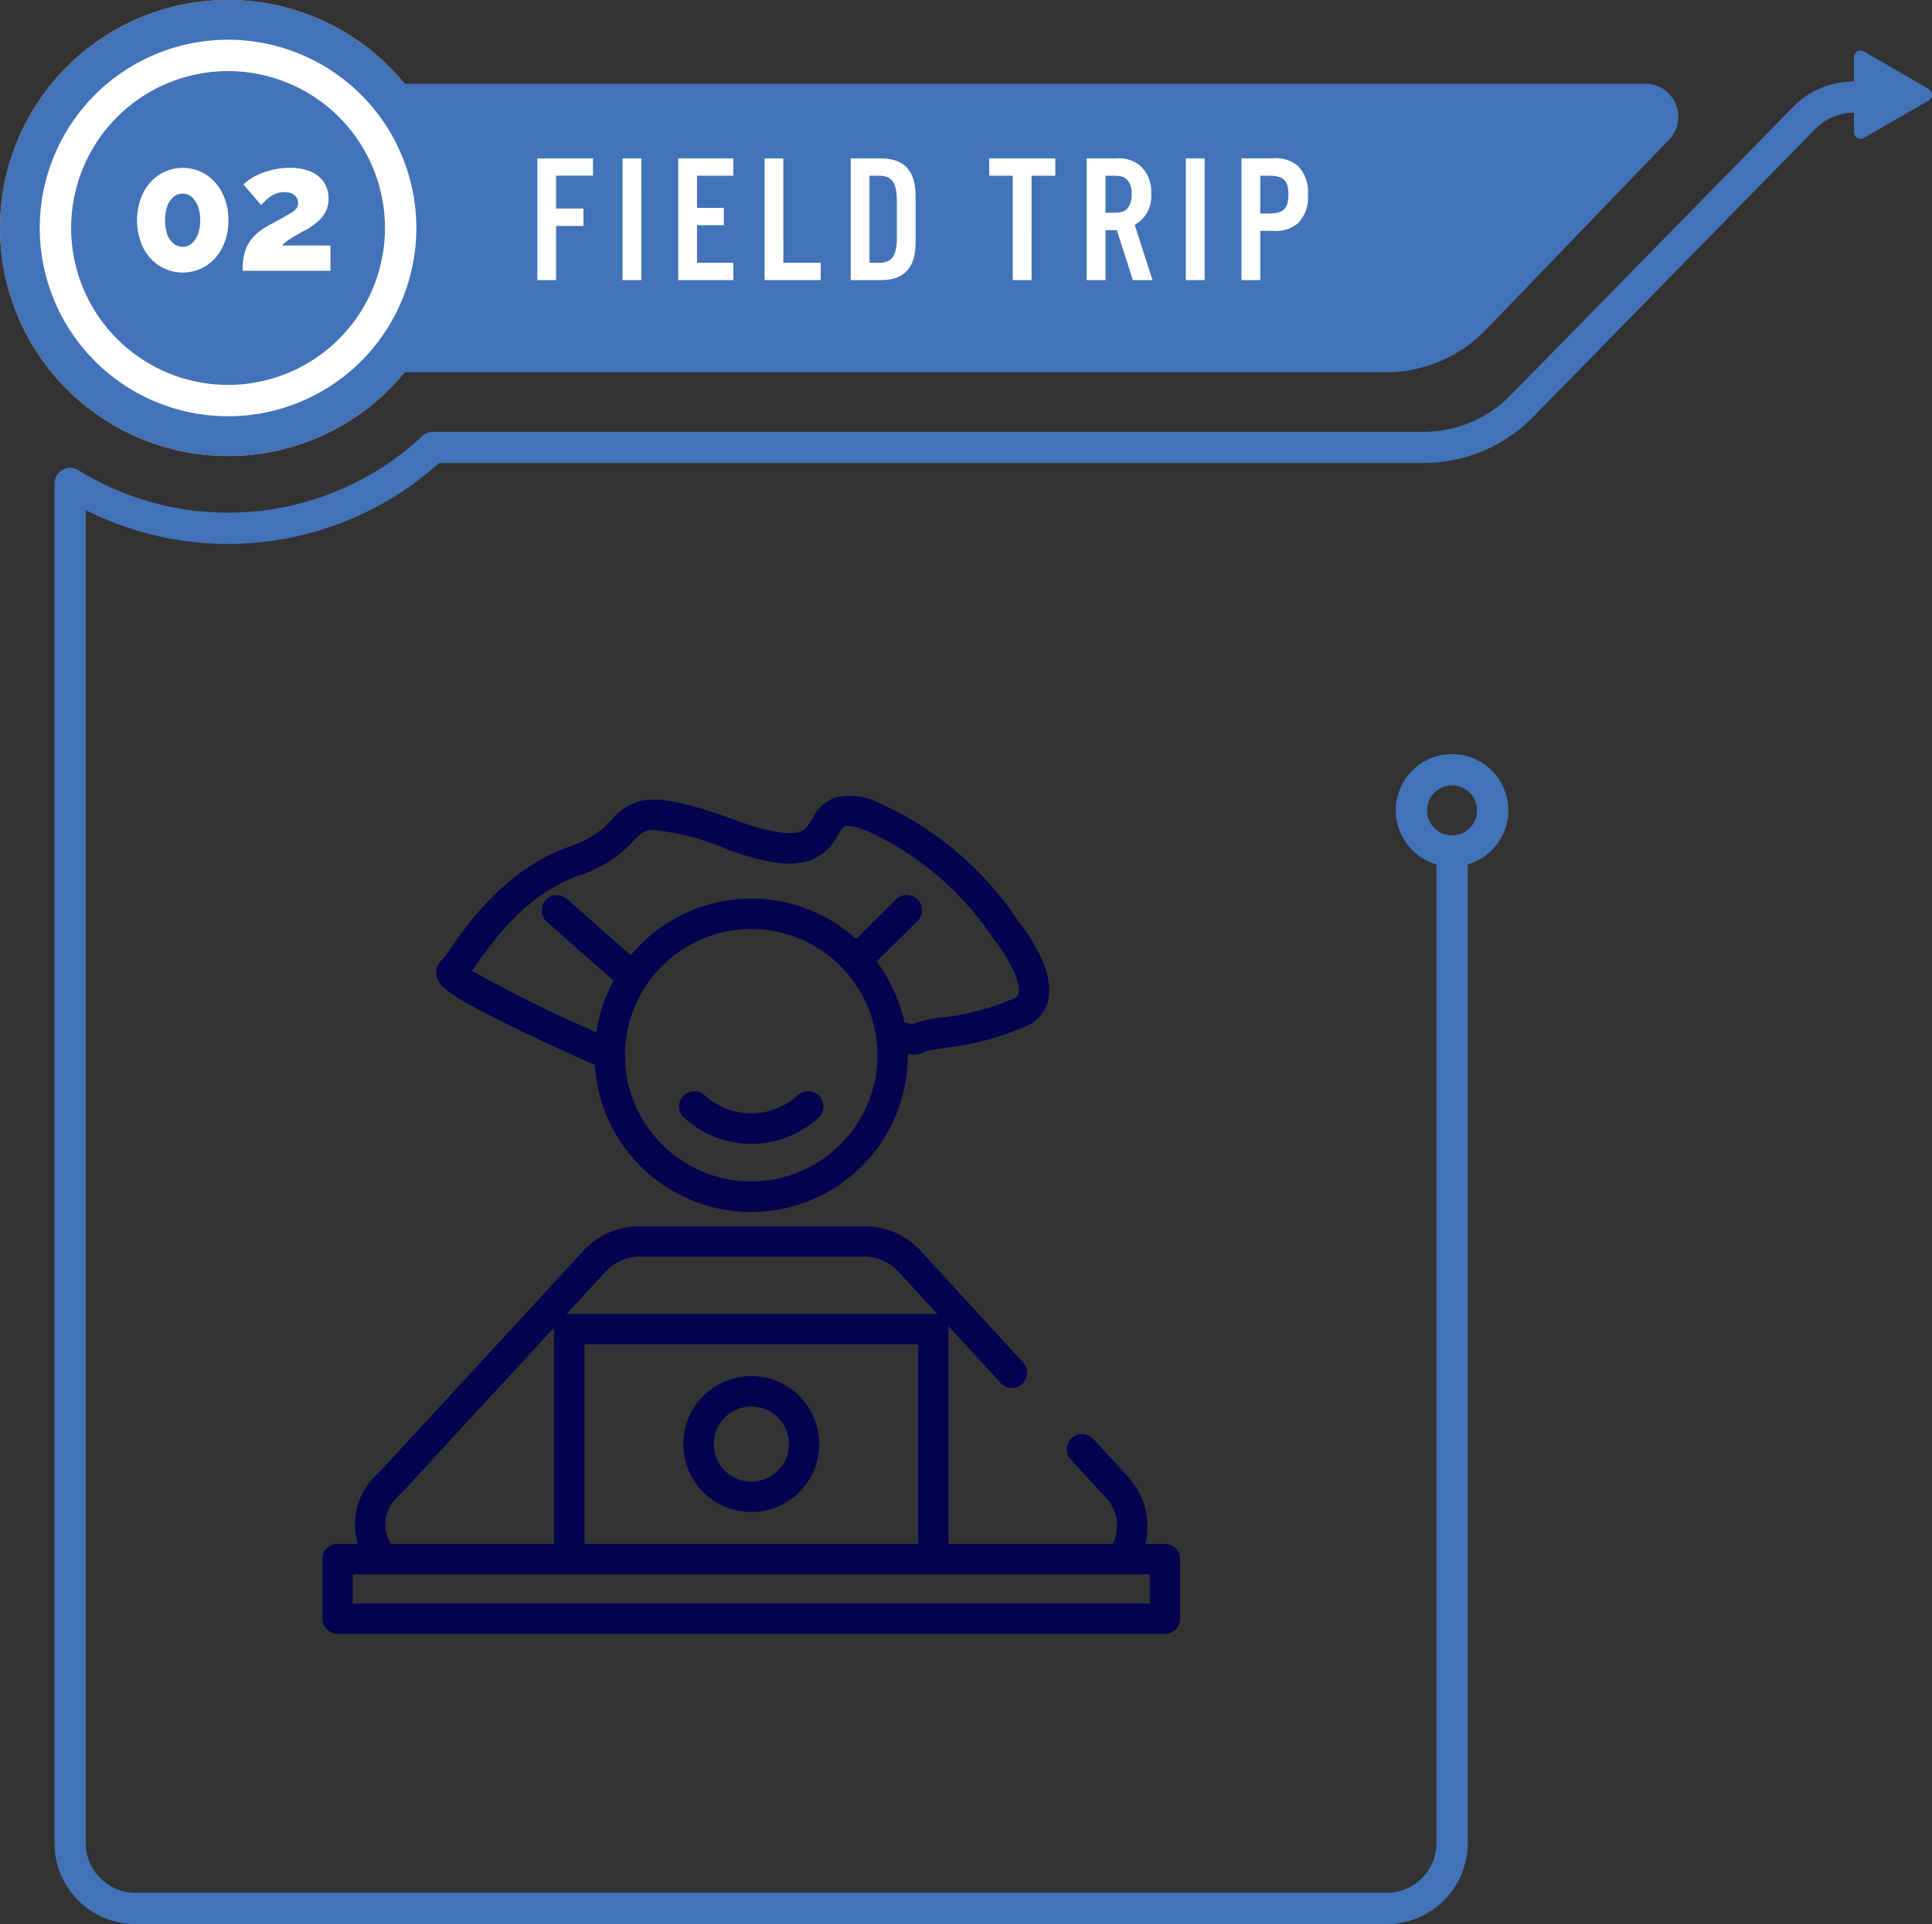 <svg xmlns="http://www.w3.org/2000/svg" width="137.609" height="137.062" viewBox="0 0 137.609 137.062">
  <rect x="0" y="0" width="137.609" height="137.062" fill="#333333" stroke="none"/>
  <g id="top_flow_02" transform="translate(-650.566 2260.367)">
    <path id="パス_40774" data-name="パス 40774" d="M376.363,16.242A16.242,16.242,0,1,1,360.121,0a16.242,16.242,0,0,1,16.242,16.242" transform="translate(306.688 -2260.367)" fill="#f1a227"/>
    <path id="パス_40771" data-name="パス 40771" d="M461.062,5.964H372.7a16.242,16.242,0,1,0,0,20.556h69.879a9.91,9.91,0,0,0,7.137-3.033L462.757,9.953a2.354,2.354,0,0,0-1.695-3.989" transform="translate(306.688 -2260.367)" fill="#4272b8"/>
    <path id="パス_40775" data-name="パス 40775" d="M377.189,19.9A13.411,13.411,0,1,1,363.778,6.487,13.411,13.411,0,0,1,377.189,19.9" transform="translate(303.031 -2264.024)" fill="#fff"/>
    <path id="パス_40776" data-name="パス 40776" d="M377.84,22.785a11.176,11.176,0,1,1-11.176-11.176A11.176,11.176,0,0,1,377.84,22.785" transform="translate(300.145 -2266.911)" fill="#4272b8"/>
    <path id="パス_40770" data-name="パス 40770" d="M450.536,62.392a1.781,1.781,0,1,1,1.781,1.781,1.783,1.783,0,0,1-1.781-1.781m35.728-51.4-4.611-2.662a.474.474,0,0,0-.711.411v1.722c-.01,0-.021,0-.032,0a6.048,6.048,0,0,0-4.295,1.805l-20.132,20.55a8.7,8.7,0,0,1-6.178,2.6H379.737a1.112,1.112,0,0,0-.757.3,20.283,20.283,0,0,1-24.506,2.438,1.113,1.113,0,0,0-1.7.95v96.861a5.767,5.767,0,0,0,5.76,5.76h89.136a5.767,5.767,0,0,0,5.76-5.76V66.239a4.008,4.008,0,1,0-2.227,0v69.723a3.537,3.537,0,0,1-3.533,3.533H358.535A3.537,3.537,0,0,1,355,135.962V41a22.518,22.518,0,0,0,25.173-3.358h70.132a10.94,10.94,0,0,0,7.768-3.265l20.132-20.55a3.828,3.828,0,0,1,2.737-1.136v1.379a.474.474,0,0,0,.711.411l4.611-2.662a.474.474,0,0,0,0-.821" transform="translate(301.674 -2265.027)" fill="#4272b8"/>
    <path id="パス_40780" data-name="パス 40780" d="M370.742,31.141a2.778,2.778,0,0,0-.162-.993,1.626,1.626,0,0,0-.443-.666.956.956,0,0,0-.642-.242,1,1,0,0,0-.661.242,1.553,1.553,0,0,0-.443.666,3.251,3.251,0,0,0,0,1.986,1.509,1.509,0,0,0,.443.66,1.011,1.011,0,0,0,.661.236.97.97,0,0,0,.642-.236,1.578,1.578,0,0,0,.443-.66,2.781,2.781,0,0,0,.162-.993m2.007,0a4.216,4.216,0,0,1-.424,1.922,3.326,3.326,0,0,1-1.159,1.32,3.144,3.144,0,0,1-3.335,0,3.3,3.3,0,0,1-1.166-1.32,4.572,4.572,0,0,1,0-3.845,3.345,3.345,0,0,1,1.166-1.327,3.108,3.108,0,0,1,3.335,0,3.368,3.368,0,0,1,1.159,1.327,4.219,4.219,0,0,1,.424,1.922" transform="translate(294.084 -2275.814)" fill="#fff"/>
    <path id="パス_40777" data-name="パス 40777" d="M383.47,34.738a5.426,5.426,0,0,1,.093-1.06,2.85,2.85,0,0,1,.312-.852,2.93,2.93,0,0,1,.586-.719,4.713,4.713,0,0,1,.929-.637q.586-.316.979-.536t.63-.372a1.083,1.083,0,0,0,.33-.3.582.582,0,0,0,.093-.322.8.8,0,0,0-.112-.428.727.727,0,0,0-.324-.278,1.258,1.258,0,0,0-.524-.1,1.75,1.75,0,0,0-.474.063,1.718,1.718,0,0,0-.43.187,2.639,2.639,0,0,0-.393.293,4.628,4.628,0,0,0-.374.381l-1.259-1.471a3.26,3.26,0,0,1,.542-.424,4.427,4.427,0,0,1,.755-.381,5.722,5.722,0,0,1,.929-.274,5.12,5.12,0,0,1,1.054-.106,3.763,3.763,0,0,1,1.515.271,2.1,2.1,0,0,1,.941.763,2.064,2.064,0,0,1,.325,1.161,2.006,2.006,0,0,1-.131.755,2.148,2.148,0,0,1-.343.578,2.962,2.962,0,0,1-.48.457q-.268.2-.53.368-.3.153-.561.3t-.487.279a4.459,4.459,0,0,0-.418.28,3.335,3.335,0,0,0-.368.324h3.454v1.8Z" transform="translate(284.374 -2275.814)" fill="#fff"/>
    <path id="パス_40772" data-name="パス 40772" d="M455.428,227.054H398.665v-2.082h56.763Zm-54.292-4.74a2.65,2.65,0,0,1,.669-2.807c.312-.3.6-.613.879-.916L413,207.4a.992.992,0,0,0-.006.108v15.3H401.382a2.55,2.55,0,0,1-.246-.493M416.685,203.4a3.279,3.279,0,0,1,2.4-1.054h16.022a3.278,3.278,0,0,1,2.41,1.06l2.81,3.062a1.085,1.085,0,0,0-.319-.048H414.081a1.08,1.08,0,0,0-.2.019Zm-1.522,5.185H438.93v14.221H415.164Zm41.347,14.221h-1.39a5.271,5.271,0,0,0-1.371-4.92l-2.344-2.554a1.083,1.083,0,0,0-1.6,1.464l2.352,2.562.017.018a2.93,2.93,0,0,1,.619,3.429h-11.7V207.5a1.085,1.085,0,0,0-.025-.23l3.72,4.054a1.083,1.083,0,1,0,1.595-1.464l-7.268-7.919a5.448,5.448,0,0,0-4.005-1.761H419.09a5.449,5.449,0,0,0-4,1.751l-14,15.189c-.27.292-.525.568-.794.828a4.824,4.824,0,0,0-1.28,4.856h-1.437a1.082,1.082,0,0,0-1.082,1.083v4.246a1.082,1.082,0,0,0,1.082,1.083h58.929a1.083,1.083,0,0,0,1.083-1.083V223.89a1.083,1.083,0,0,0-1.083-1.083" transform="translate(277.03 -2373.194)" fill="#03034f"/>
    <path id="パス_40773" data-name="パス 40773" d="M446.455,141.683l2.919-2.885a1.082,1.082,0,1,0-1.522-1.54l-2.859,2.826a11.137,11.137,0,0,0-16.05,1.163l-4.568-4.031a1.083,1.083,0,0,0-1.432,1.624l4.776,4.214a11.071,11.071,0,0,0-1.227,3.678,94.985,94.985,0,0,1-8.851-4.375c.093-.129.193-.272.3-.429,1.246-1.772,3.567-5.07,7.422-6.409a8.664,8.664,0,0,0,3.754-2.4c.553-.565.76-.776,1.389-.8a17.331,17.331,0,0,1,5.329,1.391c2.529.925,4.308,1.2,5.6.863a3.629,3.629,0,0,0,2.284-1.92c.2-.34.334-.55.463-.593.105-.036.548-.112,1.825.429a21.5,21.5,0,0,1,8.745,7.539,1.243,1.243,0,0,0,.081.114c.806.995,1.917,2.887,1.739,3.788a.483.483,0,0,1-.289.367,17.829,17.829,0,0,1-5.207,1.386,7.448,7.448,0,0,0-2.029.463,2.612,2.612,0,0,1-.62-.131,11.11,11.11,0,0,0-1.976-4.328m-8.928,15.669a8.989,8.989,0,1,1,8.99-8.989,9,9,0,0,1-8.99,8.989m12.507-9.279c.2-.068.857-.171,1.386-.256a19.425,19.425,0,0,0,5.9-1.624,2.641,2.641,0,0,0,1.377-1.85c.422-2.149-1.617-4.866-2.14-5.518a23.336,23.336,0,0,0-9.706-8.334,4.752,4.752,0,0,0-3.369-.484,3.072,3.072,0,0,0-1.623,1.535c-.323.543-.5.809-.97.932-.565.147-1.771.128-4.31-.8-3.04-1.112-4.88-1.57-6.151-1.522a3.844,3.844,0,0,0-2.858,1.447,6.591,6.591,0,0,1-2.918,1.873c-4.515,1.567-7.2,5.378-8.483,7.209-.241.343-.541.769-.65.875a1.183,1.183,0,0,0-.418,1.078c.092.668.642,1.163,2.357,2.123.958.536,2.276,1.207,3.918,1.993,2.017.966,4.044,1.876,5.014,2.307a11.154,11.154,0,0,0,22.287-.694c0-.028,0-.056,0-.084a2.16,2.16,0,0,0,1.354-.205" transform="translate(266.549 -2333.562)" fill="#03034f"/>
    <path id="パス_40778" data-name="パス 40778" d="M463.187,178.412a4.925,4.925,0,0,1-6.655,0,1.083,1.083,0,1,0-1.463,1.6,7.09,7.09,0,0,0,9.58,0,1.083,1.083,0,0,0-1.463-1.6" transform="translate(244.217 -2360.763)" fill="#03034f"/>
    <path id="パス_40779" data-name="パス 40779" d="M460.248,232.157a2.675,2.675,0,1,1,2.676-2.675,2.679,2.679,0,0,1-2.676,2.675m0-7.516a4.841,4.841,0,1,0,4.841,4.841,4.846,4.846,0,0,0-4.841-4.841" transform="translate(243.829 -2386.979)" fill="#03034f"/>
    <path id="パス_40884" data-name="パス 40884" d="M2-3.861h1.95V-5.1H2v-2.34H4.628V-8.671H.663V0H2Zm6.071-4.81H6.734V0H8.073Zm6.552,0H10.7V0h3.926V-1.235H12.038V-3.913h1.911V-5.148H12.038V-7.436h2.587Zm3.562,0H16.848V0h4V-1.235H18.187ZM22.984,0H25.1c1.7,0,2.509-.871,2.509-2.717V-5.954c0-1.846-.806-2.717-2.509-2.717H22.984Zm1.339-1.235v-6.2h.663c.949,0,1.287.481,1.287,1.846v2.509c0,1.352-.338,1.846-1.287,1.846Zm11.544-6.2h1.69V-8.671H32.851v1.235h1.677V0h1.339Zm5.265,3.874h.806L43.082,0h1.4L43.212-3.939a2.3,2.3,0,0,0,1.17-2.249,2.445,2.445,0,0,0-.78-1.963,2.4,2.4,0,0,0-1.716-.52H39.793V0h1.339Zm0-1.235V-7.436h.494c.572,0,.832.065,1.04.273a1.426,1.426,0,0,1,.325,1.04,1.44,1.44,0,0,1-.325,1.053c-.208.208-.468.273-1.04.273Zm7.059-3.874H46.852V0h1.339ZM52.156-3.51h.884a2.426,2.426,0,0,0,1.82-.559A2.624,2.624,0,0,0,55.549-6.1a2.612,2.612,0,0,0-.689-2.015,2.426,2.426,0,0,0-1.82-.559H50.817V0h1.339Zm0-1.235V-7.436h.585c1.079,0,1.417.325,1.417,1.339s-.338,1.352-1.417,1.352Z" transform="translate(688.174 -2240.412)" fill="#fff"/>
  </g>
</svg>
